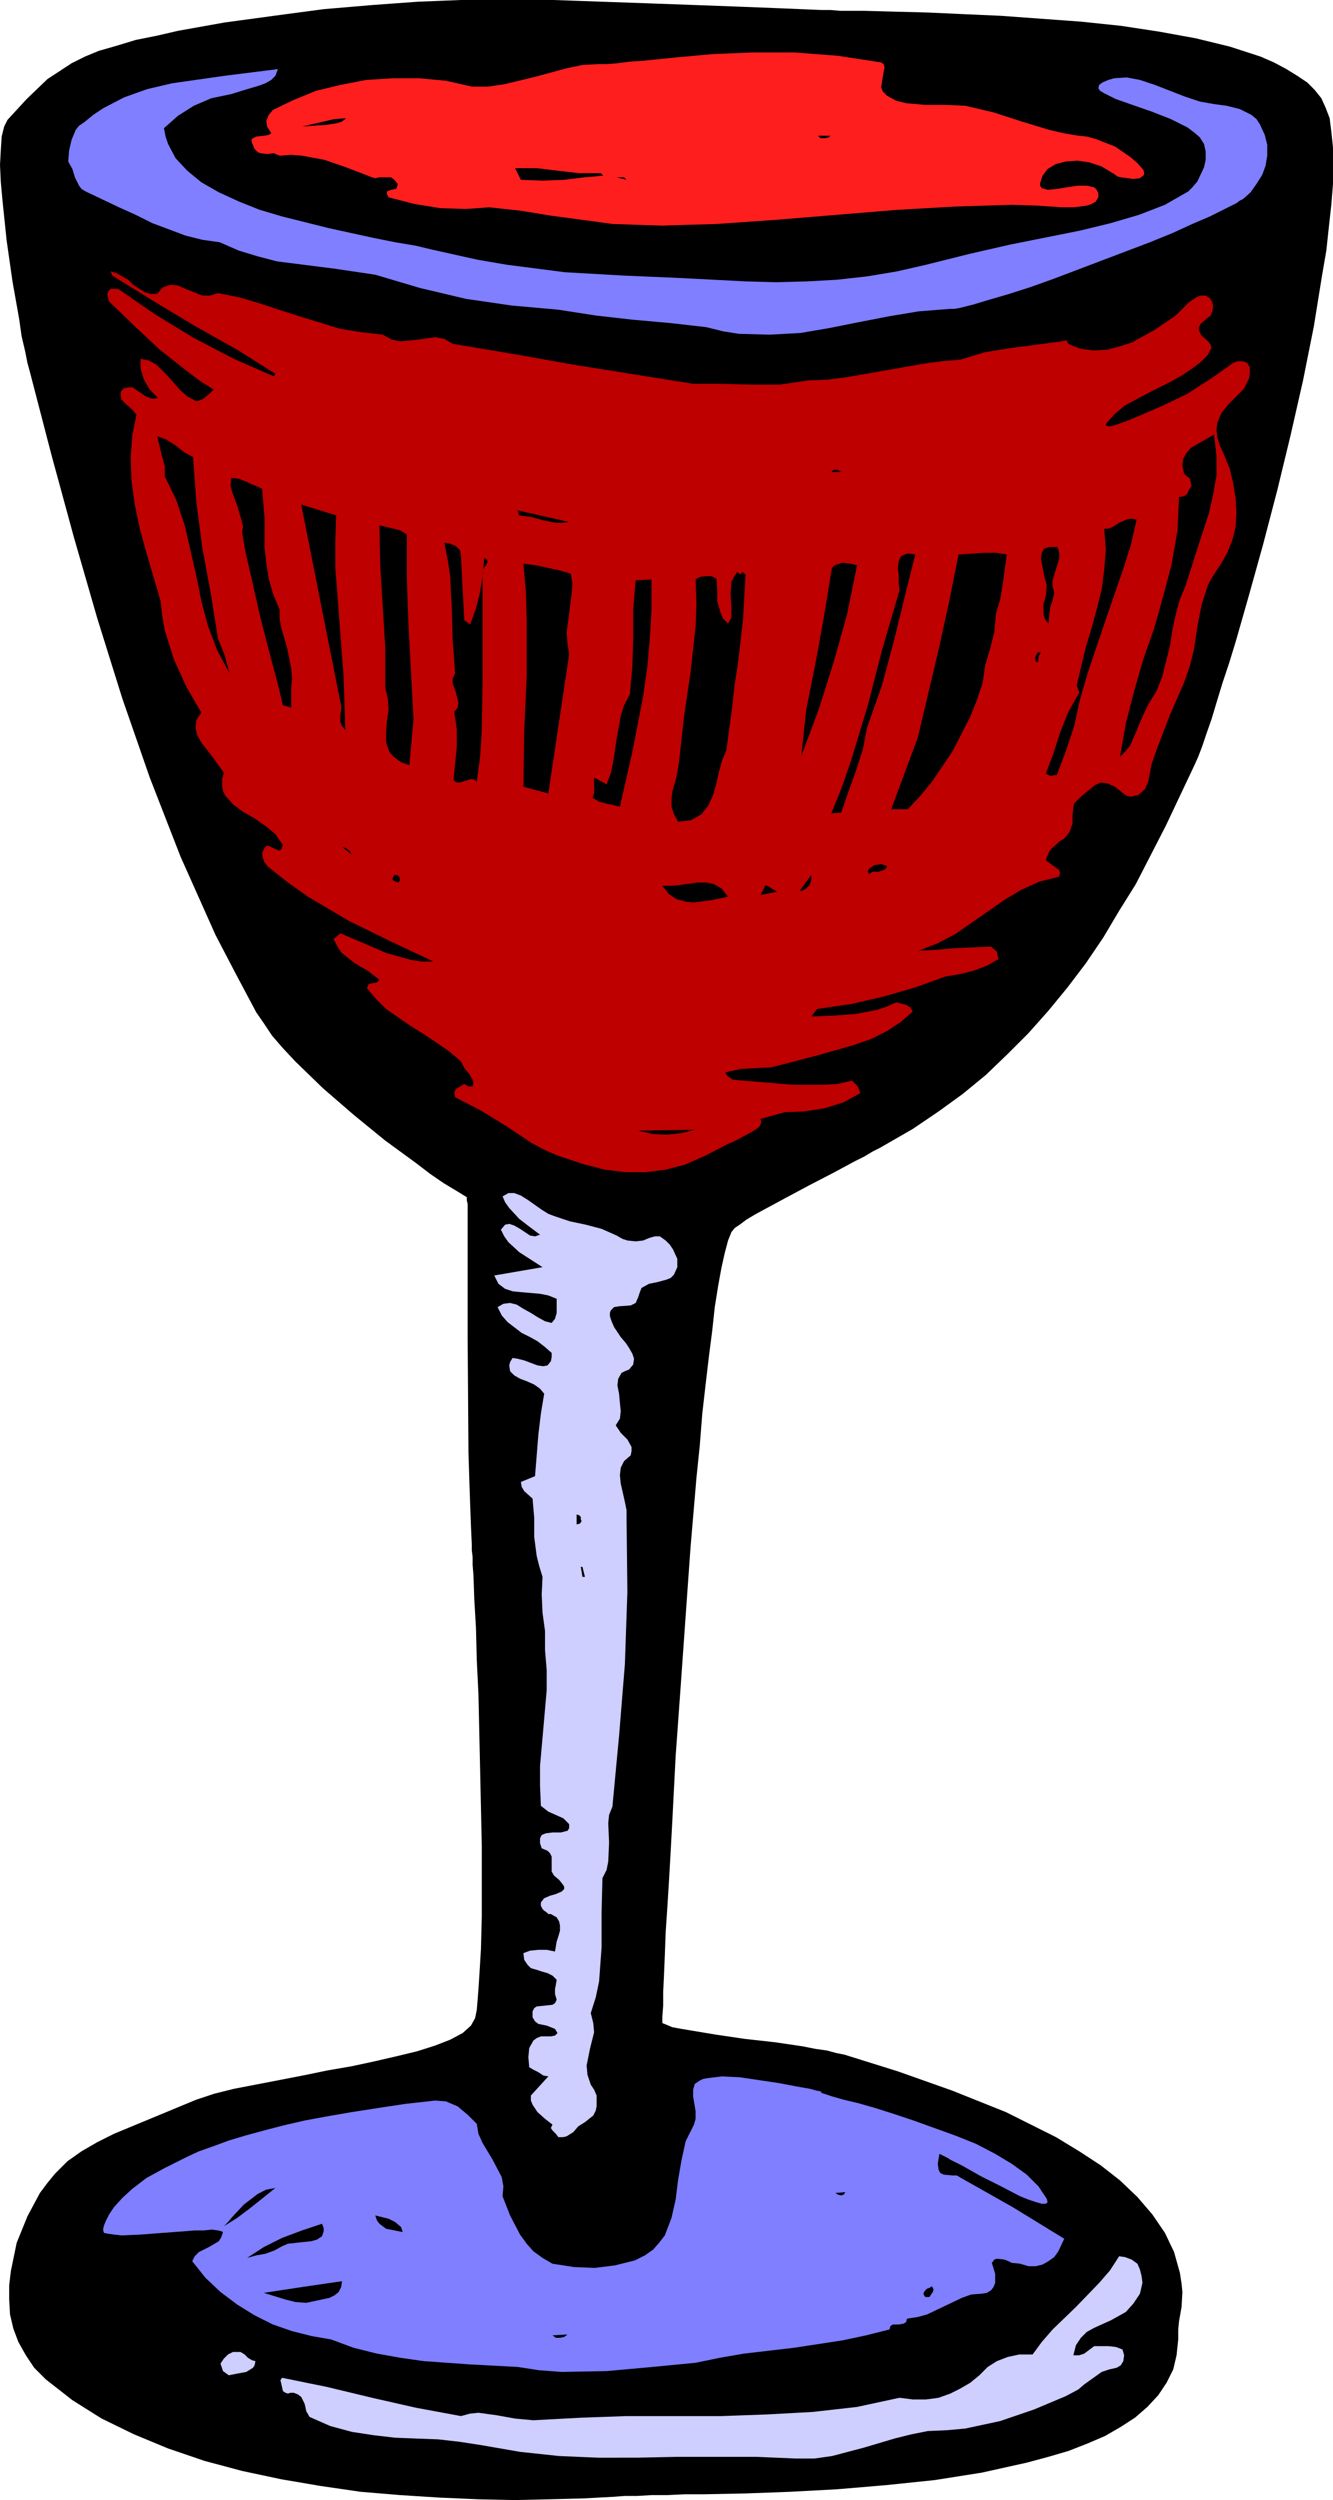 <?xml version="1.0" encoding="UTF-8" standalone="no"?>
<svg
   version="1.0"
   width="40.691mm"
   height="76.276mm"
   id="svg47"
   sodipodi:docname="Glass - Wine 20.wmf"
   xmlns:inkscape="http://www.inkscape.org/namespaces/inkscape"
   xmlns:sodipodi="http://sodipodi.sourceforge.net/DTD/sodipodi-0.dtd"
   xmlns="http://www.w3.org/2000/svg"
   xmlns:svg="http://www.w3.org/2000/svg">
  <sodipodi:namedview
     id="namedview47"
     pagecolor="#ffffff"
     bordercolor="#000000"
     borderopacity="0.25"
     inkscape:showpageshadow="2"
     inkscape:pageopacity="0.0"
     inkscape:pagecheckerboard="0"
     inkscape:deskcolor="#d1d1d1"
     inkscape:document-units="mm" />
  <defs
     id="defs1">
    <pattern
       id="WMFhbasepattern"
       patternUnits="userSpaceOnUse"
       width="6"
       height="6"
       x="0"
       y="0" />
  </defs>
  <path
     style="fill:#000000;fill-opacity:1;fill-rule:evenodd;stroke:none"
     d="M 53.184,0 H 63.84 l 10.944,0.384 5.28,0.192 5.184,0.192 4.896,0.192 4.608,0.192 h 1.056 l 1.152,0.096 h 2.784 l 3.456,0.096 3.744,0.096 4.224,0.192 4.32,0.192 9.216,0.672 4.608,0.48 4.416,0.672 4.224,0.768 3.936,0.96 3.552,1.152 1.536,0.672 1.44,0.768 1.248,0.768 1.152,0.768 0.864,0.864 0.768,0.96 0.48,1.056 0.48,1.248 0.192,1.536 0.192,1.824 v 4.224 l -0.192,2.4 -0.288,2.592 -0.288,2.688 -0.48,2.784 -0.96,5.952 -1.248,6.24 -1.44,6.336 -1.536,6.336 -1.632,6.24 -1.632,5.856 -1.536,5.376 -0.768,2.496 -0.768,2.304 -0.672,2.208 -0.576,1.92 -0.576,1.632 -0.48,1.44 -0.48,1.248 -0.384,0.864 -3.36,7.104 -3.456,6.72 -1.92,3.072 -1.824,3.072 -2.016,2.976 -2.112,2.784 -2.208,2.688 -2.304,2.592 -2.4,2.4 -2.496,2.4 -2.688,2.208 -2.784,2.016 -2.976,2.016 -3.168,1.824 -0.672,0.384 -0.768,0.384 -0.96,0.576 -1.152,0.576 -2.496,1.344 -2.784,1.44 -2.688,1.44 -2.496,1.344 -1.056,0.576 -0.96,0.576 -0.768,0.576 -0.576,0.384 -0.384,0.48 -0.384,0.96 -0.384,1.44 -0.384,1.728 -0.384,2.112 -0.384,2.4 -0.288,2.688 -0.384,2.976 -0.384,3.264 -0.384,3.36 -0.288,3.648 -0.384,3.744 -0.672,7.872 -0.576,8.064 -0.576,8.16 -0.576,7.968 -0.384,7.488 -0.192,3.552 -0.192,3.36 -0.192,3.072 -0.192,2.88 -0.096,2.592 -0.096,2.304 -0.096,2.016 v 1.536 l -0.096,1.248 v 0.768 l 0.48,0.192 0.672,0.288 1.056,0.192 1.152,0.192 2.88,0.48 3.264,0.48 3.456,0.384 3.264,0.48 1.44,0.288 1.344,0.192 1.056,0.288 0.96,0.192 6.144,1.92 6.24,2.208 6.24,2.496 5.76,2.88 2.688,1.632 2.496,1.632 2.208,1.728 2.016,1.92 1.728,2.016 1.44,2.112 1.056,2.208 0.672,2.4 0.192,1.248 0.096,0.96 -0.096,1.728 -0.288,1.632 -0.096,0.96 v 1.152 l -0.192,1.824 -0.384,1.632 -0.768,1.536 -0.96,1.44 -1.248,1.344 -1.44,1.248 -1.632,1.056 -1.824,1.056 -2.016,0.864 -2.208,0.864 -2.304,0.672 -2.496,0.672 -5.184,1.152 -5.472,0.864 -5.568,0.576 -5.664,0.48 -5.376,0.288 -5.184,0.192 -4.8,0.096 h -2.208 l -2.016,0.096 h -1.824 l -1.632,0.096 h -1.44 l -1.248,0.096 -3.552,0.192 -3.84,0.096 -4.128,0.096 -4.224,-0.096 -4.416,-0.192 -4.512,-0.288 -4.608,-0.384 -4.608,-0.672 -4.512,-0.768 -4.512,-0.96 -4.32,-1.152 -4.224,-1.44 -3.936,-1.632 -3.744,-1.824 -3.36,-2.112 -3.072,-2.4 -1.344,-1.344 -0.96,-1.44 -0.864,-1.536 -0.576,-1.536 -0.384,-1.632 -0.096,-1.728 v -1.632 l 0.192,-1.632 0.672,-3.264 1.248,-3.072 1.44,-2.688 0.864,-1.152 0.864,-1.056 1.44,-1.44 1.632,-1.152 1.824,-1.056 1.92,-0.96 7.872,-3.264 1.632,-0.672 2.016,-0.672 2.304,-0.576 2.496,-0.48 5.472,-1.056 2.784,-0.576 2.784,-0.48 2.688,-0.576 2.496,-0.576 2.4,-0.576 2.112,-0.672 1.728,-0.672 1.44,-0.768 0.96,-0.864 0.48,-0.864 0.192,-0.96 0.096,-1.152 0.096,-1.248 0.096,-1.44 0.192,-3.168 0.096,-3.744 v -8.16 L 55.392,204 55.2,195.36 l -0.192,-3.936 -0.096,-3.744 -0.192,-3.264 -0.096,-2.784 -0.096,-1.152 v -0.96 l -0.096,-0.768 v -0.672 l -0.096,-2.112 -0.096,-2.592 -0.096,-2.784 -0.096,-3.072 -0.096,-13.248 v -15.456 l -0.096,-0.384 v -0.384 L 52.608,137.28 51.168,136.416 49.632,135.36 48,134.112 44.448,131.52 40.8,128.544 37.248,125.472 34.08,122.4 l -1.44,-1.536 -1.248,-1.44 -0.96,-1.44 -0.864,-1.248 -2.4,-4.512 -2.304,-4.416 -4.032,-9.024 -3.552,-9.12 -3.168,-9.12 -2.88,-9.216 L 8.544,62.016 5.952,52.512 3.456,42.912 3.168,41.856 2.88,40.416 2.496,38.784 2.208,36.768 1.44,32.448 0.768,27.744 0.288,23.136 0.096,21.024 0,19.008 0.096,17.28 0.192,15.744 0.48,14.592 0.864,13.824 3.072,11.424 5.472,9.12 8.256,7.296 9.792,6.528 11.424,5.856 13.44,5.28 l 2.208,-0.672 2.4,-0.48 2.496,-0.576 5.376,-0.96 5.664,-0.768 5.76,-0.768 5.664,-0.48 5.28,-0.384 2.496,-0.096 z"
     id="path1" />
  <path
     style="fill:#7f7fff;fill-opacity:1;fill-rule:evenodd;stroke:none"
     d="m 32.064,7.968 -0.288,0.768 -0.48,0.48 -0.672,0.384 -0.768,0.288 -1.632,0.48 -1.536,0.48 -2.304,0.48 -2.016,0.864 -1.824,1.152 -1.632,1.44 0.192,0.96 0.288,0.864 0.864,1.632 1.344,1.44 1.632,1.344 2.016,1.152 2.304,1.056 2.4,0.96 2.592,0.768 5.376,1.344 5.28,1.152 2.4,0.48 2.304,0.384 2.016,0.48 1.728,0.384 3.456,0.768 3.36,0.576 6.72,0.864 6.72,0.384 6.72,0.288 7.392,0.384 3.552,0.096 3.552,-0.096 3.456,-0.192 3.456,-0.384 3.456,-0.576 3.36,-0.768 4.992,-1.248 4.608,-1.056 4.32,-0.864 3.84,-0.768 3.552,-0.864 3.264,-0.96 2.976,-1.152 2.688,-1.536 0.48,-0.48 0.576,-0.672 0.768,-1.632 0.192,-0.864 v -0.96 l -0.192,-0.864 -0.48,-0.768 -0.672,-0.576 -0.768,-0.576 -1.92,-0.96 -2.208,-0.864 -2.208,-0.768 -1.92,-0.672 -0.768,-0.384 -0.576,-0.288 -0.48,-0.288 -0.192,-0.288 0.096,-0.384 0.384,-0.288 0.672,-0.288 0.672,-0.192 1.44,-0.096 1.536,0.288 1.728,0.576 3.456,1.344 1.728,0.576 1.632,0.288 1.44,0.192 1.536,0.384 1.344,0.672 0.576,0.48 0.384,0.576 0.576,1.248 0.288,1.152 v 1.248 l -0.192,1.152 -0.384,1.056 -0.672,1.056 -0.672,0.96 -0.864,0.768 -0.384,0.192 -0.384,0.288 -1.344,0.672 -1.728,0.864 -2.016,0.864 -2.304,1.056 -2.592,1.056 -11.136,4.224 -2.688,0.96 -2.4,0.768 -2.304,0.672 -1.92,0.576 -1.536,0.384 -0.576,0.096 h -0.48 l -3.648,0.288 -3.456,0.576 -3.456,0.672 -3.36,0.672 -3.36,0.576 -3.552,0.192 -3.552,-0.096 -1.824,-0.288 -1.92,-0.48 -4.224,-0.48 -4.32,-0.384 -4.224,-0.48 -4.32,-0.672 -5.376,-0.48 -5.28,-0.768 -5.28,-1.248 -5.184,-1.536 -4.512,-0.672 -4.512,-0.576 -2.304,-0.288 -2.208,-0.576 -2.208,-0.672 -2.208,-0.96 -2.016,-0.288 -1.92,-0.48 -3.84,-1.44 -1.92,-0.96 -1.92,-0.864 -3.84,-1.824 -0.48,-0.288 -0.288,-0.384 -0.48,-0.96 -0.288,-0.96 -0.48,-0.864 0.096,-1.248 0.288,-1.248 0.48,-1.152 0.384,-0.48 0.576,-0.384 1.056,-0.864 1.152,-0.768 2.4,-1.248 2.688,-0.96 2.88,-0.672 6.048,-0.864 z"
     id="path2" />
  <path
     style="fill:#ff1e1e;fill-opacity:1;fill-rule:evenodd;stroke:none"
     d="m 101.664,7.2 0.288,0.192 0.096,0.384 -0.192,1.056 -0.192,1.248 0.192,0.48 0.48,0.48 1.056,0.576 1.152,0.288 2.208,0.192 h 2.304 l 2.304,0.096 3.264,0.768 3.264,1.056 3.168,0.96 1.632,0.384 1.728,0.288 0.96,0.096 1.056,0.288 2.208,0.864 1.824,1.248 0.768,0.672 0.672,0.768 0.096,0.288 v 0.288 l -0.48,0.384 -0.768,0.096 -0.672,-0.096 -0.768,-0.096 -0.384,-0.096 -0.384,-0.288 -1.44,-0.864 -1.44,-0.48 -1.344,-0.192 -1.344,0.096 -1.152,0.288 -0.96,0.576 -0.576,0.768 L 120,21.12 v 0.288 l 0.192,0.288 0.672,0.192 1.056,-0.096 1.152,-0.192 1.248,-0.192 h 1.056 l 0.864,0.192 0.288,0.288 0.192,0.384 v 0.48 l -0.288,0.48 -0.48,0.288 -0.576,0.192 -1.44,0.192 h -1.44 l -2.784,-0.192 -2.976,-0.096 -3.072,0.096 -3.264,0.096 -6.816,0.384 -14.016,1.152 -6.816,0.48 -3.264,0.096 -3.072,0.096 L 73.44,25.92 70.656,25.824 63.552,24.864 60,24.288 56.448,23.904 53.76,24.096 50.784,24 47.808,23.52 44.832,22.752 44.64,22.368 V 22.08 l 0.48,-0.192 0.576,-0.096 0.096,-0.192 0.096,-0.384 -0.384,-0.48 -0.384,-0.288 h -1.344 l -0.48,0.096 -0.384,-0.096 -0.48,-0.192 -2.496,-0.96 -2.496,-0.864 -2.592,-0.48 -1.248,-0.096 -1.344,0.096 -0.672,-0.288 -0.768,0.096 -0.768,-0.096 -0.288,-0.096 -0.384,-0.384 -0.288,-0.672 -0.096,-0.384 0.192,-0.192 0.384,-0.192 0.96,-0.096 0.48,-0.096 0.288,-0.192 -0.48,-0.768 -0.096,-0.672 0.288,-0.672 0.48,-0.576 2.4,-1.152 2.592,-1.056 2.784,-0.672 2.976,-0.576 3.072,-0.192 h 3.072 l 3.072,0.288 2.976,0.672 h 1.92 l 1.92,-0.288 3.552,-0.864 3.552,-0.96 1.824,-0.384 1.824,-0.096 h 0.96 l 1.248,-0.096 1.44,-0.192 1.536,-0.096 1.824,-0.192 1.92,-0.192 4.224,-0.384 4.608,-0.192 h 4.896 l 4.992,0.384 z"
     id="path3" />
  <path
     style="fill:#000000;fill-opacity:1;fill-rule:evenodd;stroke:none"
     d="m 39.936,13.632 -0.48,0.384 -0.576,0.192 -1.248,0.192 -1.44,0.096 -1.344,0.096 2.496,-0.576 1.248,-0.288 z"
     id="path4" />
  <path
     style="fill:#000000;fill-opacity:1;fill-rule:evenodd;stroke:none"
     d="m 95.808,15.648 -0.192,0.192 -0.384,0.096 h -0.576 l -0.288,-0.288 z"
     id="path5" />
  <path
     style="fill:#000000;fill-opacity:1;fill-rule:evenodd;stroke:none"
     d="m 69.312,19.968 0.288,0.288 -2.208,0.192 -2.304,0.288 -2.496,0.096 -2.496,-0.096 -0.672,-1.344 h 2.496 l 2.4,0.288 2.496,0.288 z"
     id="path6" />
  <path
     style="fill:#000000;fill-opacity:1;fill-rule:evenodd;stroke:none"
     d="M 72.288,20.736 71.136,20.448 H 72 Z"
     id="path7" />
  <path
     style="fill:#bf0000;fill-opacity:1;fill-rule:evenodd;stroke:none"
     d="m 18.144,33.888 0.384,-0.48 0.288,-0.288 0.864,-0.288 0.864,0.096 0.864,0.384 1.92,0.768 h 0.96 l 0.864,-0.288 2.4,0.48 2.304,0.672 2.304,0.768 2.4,0.768 4.704,1.44 2.4,0.384 2.496,0.288 1.056,0.576 0.96,0.192 2.016,-0.192 2.016,-0.288 1.056,0.192 0.96,0.576 6.912,1.152 7.008,1.248 13.824,2.208 h 3.36 l 3.36,0.096 h 3.264 l 3.264,-0.48 2.304,-0.096 2.208,-0.288 4.416,-0.768 4.32,-0.768 2.112,-0.288 2.208,-0.192 2.88,-0.864 2.976,-0.48 2.976,-0.384 2.88,-0.384 0.384,-0.096 h 0.192 l 0.096,0.192 v 0.096 l 0.288,0.192 0.48,0.192 0.768,0.288 1.536,0.192 1.536,-0.096 1.44,-0.384 1.44,-0.48 2.592,-1.44 2.4,-1.632 1.536,-1.536 0.864,-0.576 0.48,-0.192 h 0.576 l 0.48,0.288 0.288,0.48 0.096,0.48 -0.096,0.576 -0.192,0.48 -0.384,0.288 -0.768,0.672 -0.192,0.384 v 0.384 l 0.288,0.576 0.768,0.672 0.288,0.384 0.096,0.384 -0.48,0.864 -0.768,0.768 -0.768,0.576 -1.248,0.864 -1.344,0.768 -2.688,1.344 -2.688,1.44 -1.152,0.96 -0.96,1.056 -0.096,0.288 0.192,0.096 h 0.384 l 0.672,-0.192 1.344,-0.48 0.672,-0.288 0.48,-0.192 2.88,-1.248 2.784,-1.344 2.688,-1.728 2.592,-1.824 0.48,-0.192 h 0.672 l 0.48,0.192 0.288,0.48 v 0.768 l -0.096,0.576 -0.576,1.152 -0.864,0.864 -0.96,0.96 -0.768,0.96 -0.48,1.152 -0.096,0.768 0.096,0.864 0.288,0.96 0.48,1.056 0.672,1.632 0.384,1.632 0.288,1.728 0.096,1.728 -0.096,1.632 -0.384,1.536 -0.576,1.44 -0.768,1.344 -0.768,1.152 -0.672,1.152 -0.768,2.4 -0.48,2.496 -0.384,2.592 -0.48,1.92 -0.672,1.92 -1.632,3.744 -1.44,3.744 -0.672,1.92 -0.384,2.016 -0.384,0.864 -0.768,0.672 -0.864,0.192 -0.48,-0.096 -0.384,-0.288 -0.96,-0.768 -0.864,-0.384 -0.768,-0.096 -0.672,0.288 -1.056,0.864 -0.576,0.48 -0.48,0.48 -0.288,0.288 -0.096,0.48 -0.096,0.864 v 0.96 l -0.288,0.864 -0.384,0.576 -0.384,0.384 -0.384,0.192 -0.288,0.288 -0.672,0.576 -0.288,0.384 -0.288,0.672 -0.096,0.288 0.192,0.192 1.344,0.96 0.096,0.288 -0.096,0.48 -2.304,0.576 -2.112,0.96 -1.92,1.152 -1.92,1.344 -3.744,2.592 -2.016,1.056 -2.208,0.864 1.92,-0.096 2.112,-0.192 4.32,-0.192 0.672,0.576 0.192,0.864 -1.344,0.768 -1.536,0.576 -1.536,0.384 -1.728,0.288 -3.456,1.248 -3.648,1.056 -3.744,0.864 -3.936,0.576 -0.672,0.864 2.496,-0.096 2.592,-0.192 2.496,-0.48 1.152,-0.384 1.056,-0.48 1.152,0.288 0.48,0.288 0.288,0.48 -1.44,1.248 -1.632,1.056 -1.728,0.864 -1.92,0.672 -4.032,1.152 -4.032,1.056 -1.536,0.384 -1.824,0.096 -1.728,0.096 -1.728,0.384 0.096,0.288 0.192,0.192 0.576,0.384 6.912,0.576 h 3.456 l 1.728,-0.096 1.632,-0.384 0.672,0.672 0.288,0.768 -1.92,1.056 -2.112,0.672 -2.4,0.384 -2.304,0.096 -2.784,0.768 0.096,0.384 -0.192,0.48 -0.48,0.384 -0.672,0.384 -1.44,0.768 -0.576,0.288 -0.48,0.192 -2.592,1.344 -2.4,1.056 -2.208,0.576 -2.304,0.288 h -2.304 l -2.4,-0.288 -2.592,-0.672 -2.88,-0.96 -1.536,-0.672 -1.44,-0.768 -2.88,-1.92 -2.976,-1.824 -2.976,-1.536 -0.096,-0.576 0.192,-0.384 0.96,-0.576 0.48,0.288 h 0.48 l 0.096,-0.384 -0.096,-0.384 -0.384,-0.672 -0.576,-0.672 -0.384,-0.768 -1.344,-1.152 -1.536,-1.056 -1.44,-0.96 -1.536,-0.96 -2.784,-1.92 -1.152,-1.152 -1.056,-1.248 0.192,-0.48 0.96,-0.192 0.288,-0.288 -1.344,-1.056 -0.864,-0.48 -0.768,-0.48 -1.44,-1.152 -0.48,-0.768 -0.384,-0.768 0.768,-0.672 5.376,2.304 2.784,0.768 1.248,0.192 h 1.344 l -4.896,-2.304 -4.896,-2.4 -4.704,-2.784 -2.304,-1.632 -2.304,-1.824 -0.384,-0.48 -0.192,-0.48 -0.096,-0.576 0.192,-0.48 0.288,-0.384 h 0.288 l 0.576,0.288 0.672,0.288 0.192,-0.192 0.192,-0.48 -0.864,-1.248 -1.152,-0.96 L 29.376,94.368 28.032,93.6 26.88,92.736 26.016,91.776 25.728,91.2 25.632,90.624 V 89.856 L 25.824,89.088 24.576,87.36 23.232,85.632 22.752,84.768 22.56,83.904 22.656,83.04 23.232,82.176 21.504,79.2 20.064,76.032 19.008,72.672 18.72,71.04 18.528,69.312 16.896,63.744 16.128,60.96 15.552,58.176 15.168,55.392 15.072,52.8 l 0.192,-2.592 0.48,-2.4 -0.48,-0.576 -0.672,-0.576 -0.576,-0.576 -0.096,-0.384 v -0.48 l 0.192,-0.288 0.288,-0.192 0.864,-0.096 1.536,1.056 0.768,0.288 0.672,-0.096 -0.96,-0.96 -0.672,-1.152 -0.384,-1.248 v -1.152 l 0.96,0.192 0.864,0.48 1.344,1.344 1.44,1.632 0.768,0.672 1.056,0.576 0.672,-0.192 0.48,-0.384 0.864,-0.768 -1.536,-0.96 L 21.6,42.816 18.432,40.32 15.456,37.536 12.576,34.752 12.384,33.984 12.48,33.6 12.768,33.312 h 0.864 l 4.32,2.976 4.416,2.688 4.608,2.4 4.608,2.016 0.192,-0.288 -4.416,-2.784 -4.8,-2.688 -4.8,-2.88 -4.8,-2.976 -0.192,-0.48 0.672,0.192 1.344,0.768 0.576,0.576 1.344,0.864 0.672,0.192 z"
     id="path8" />
  <path
     style="fill:#000000;fill-opacity:1;fill-rule:evenodd;stroke:none"
     d="m 22.272,52.704 0.384,5.184 0.672,5.184 0.96,5.184 0.864,5.376 0.768,1.92 0.576,2.112 -1.44,-2.688 -1.056,-2.784 -0.768,-2.88 -0.576,-2.88 -1.344,-5.856 -0.96,-2.88 -1.344,-2.784 V 53.76 l -0.288,-1.056 -0.288,-1.152 -0.288,-1.248 1.056,0.384 1.056,0.672 0.96,0.768 z"
     id="path9" />
  <path
     style="fill:#000000;fill-opacity:1;fill-rule:evenodd;stroke:none"
     d="m 30.24,56.352 0.288,3.456 v 3.36 l 0.192,1.728 0.288,1.824 0.48,1.728 0.768,1.824 v 1.056 l 0.192,1.056 0.672,2.304 0.48,2.4 0.096,1.152 -0.096,1.056 V 81.6 l -0.96,-0.288 -0.576,-2.4 -0.672,-2.496 -1.344,-5.184 -1.152,-5.088 -0.576,-2.496 -0.384,-2.208 0.096,-0.768 -0.192,-0.768 -0.48,-1.632 -0.576,-1.536 -0.192,-0.768 0.096,-0.864 0.864,0.096 0.96,0.384 0.384,0.192 0.48,0.192 z"
     id="path10" />
  <path
     style="fill:#000000;fill-opacity:1;fill-rule:evenodd;stroke:none"
     d="m 140.064,50.112 0.288,2.4 v 2.304 l -0.384,2.208 -0.48,2.112 -1.344,4.128 -1.344,4.224 -0.672,1.632 -0.48,1.728 -0.384,1.824 -0.288,1.824 -0.864,3.456 -0.672,1.728 -0.96,1.536 -0.768,1.632 -0.672,1.632 -0.672,1.536 -0.576,0.672 -0.576,0.576 0.672,-3.84 0.96,-3.744 1.056,-3.648 1.248,-3.552 1.056,-3.744 0.96,-3.648 0.672,-3.84 0.192,-3.936 0.576,-0.096 0.384,-0.288 0.192,-0.48 0.288,-0.384 -0.192,-0.864 -0.672,-0.576 -0.192,-0.96 0.096,-0.768 0.384,-0.672 0.48,-0.576 1.344,-0.768 z"
     id="path11" />
  <path
     style="fill:#000000;fill-opacity:1;fill-rule:evenodd;stroke:none"
     d="m 97.056,54.432 h -1.152 l 0.192,-0.192 0.288,-0.096 0.384,0.096 z"
     id="path12" />
  <path
     style="fill:#000000;fill-opacity:1;fill-rule:evenodd;stroke:none"
     d="M 38.784,59.424 38.688,62.4 v 3.072 l 0.48,6.24 0.48,6.336 0.192,6.144 -0.384,-0.48 -0.192,-0.48 v -0.864 l 0.096,-0.48 v -0.48 l -0.192,-0.96 -4.416,-22.272 z"
     id="path13" />
  <path
     style="fill:#000000;fill-opacity:1;fill-rule:evenodd;stroke:none"
     d="m 65.664,60.192 -0.768,0.096 H 64.128 L 62.688,60 61.344,59.616 59.904,59.424 59.712,58.848 Z"
     id="path14" />
  <path
     style="fill:#000000;fill-opacity:1;fill-rule:evenodd;stroke:none"
     d="m 46.944,61.632 v 5.28 l 0.192,5.28 0.576,10.752 -0.48,5.28 -0.864,-0.288 -0.576,-0.384 -0.48,-0.384 -0.384,-0.48 -0.384,-1.056 v -1.248 l 0.096,-1.248 0.192,-1.344 -0.096,-1.248 -0.288,-1.248 v -4.608 l -0.576,-9.408 -0.096,-4.704 1.632,0.384 0.768,0.192 z"
     id="path15" />
  <path
     style="fill:#000000;fill-opacity:1;fill-rule:evenodd;stroke:none"
     d="m 53.184,64.128 0.384,7.392 0.672,0.48 0.672,-1.824 0.48,-1.92 0.288,-1.92 0.192,-2.016 0.288,0.192 0.096,0.288 -0.192,0.384 -0.288,0.384 -0.096,0.48 V 78.24 l -0.096,6.048 -0.192,2.976 -0.384,2.88 -0.384,-0.288 H 54.24 l -0.576,0.192 -0.672,0.192 h -0.288 l -0.384,-0.288 0.384,-3.84 V 84.096 L 52.416,82.08 52.8,81.6 52.896,81.024 52.608,79.872 52.224,78.816 V 78.24 l 0.288,-0.576 -0.288,-3.84 -0.096,-3.648 -0.192,-3.744 -0.288,-1.92 -0.384,-1.92 0.672,0.096 0.672,0.288 0.48,0.48 z"
     id="path16" />
  <path
     style="fill:#000000;fill-opacity:1;fill-rule:evenodd;stroke:none"
     d="m 131.136,59.904 -0.672,2.976 -0.96,2.976 -2.016,5.856 -2.016,5.952 -0.864,2.976 -0.672,3.072 -0.96,2.88 -1.056,2.784 h -0.288 l -0.384,0.096 -0.288,-0.096 -0.288,-0.192 0.864,-2.304 0.768,-2.4 0.96,-2.4 1.248,-2.208 -0.288,-0.864 1.056,-4.416 0.672,-2.208 0.576,-2.112 0.576,-2.304 0.288,-2.208 0.192,-2.4 -0.192,-2.4 h 0.48 l 0.48,-0.192 0.768,-0.48 0.864,-0.384 0.576,-0.096 z"
     id="path17" />
  <path
     style="fill:#000000;fill-opacity:1;fill-rule:evenodd;stroke:none"
     d="m 65.856,66.144 0.192,1.152 -0.096,1.152 -0.288,2.304 -0.288,2.208 0.096,1.248 0.192,1.248 -2.4,16.032 -2.88,-0.768 0.096,-6.432 0.288,-6.336 V 71.52 l -0.096,-3.264 -0.288,-3.264 1.44,0.192 2.688,0.576 z"
     id="path18" />
  <path
     style="fill:#000000;fill-opacity:1;fill-rule:evenodd;stroke:none"
     d="m 105.6,63.936 -1.248,4.992 -1.248,5.088 -1.344,4.992 -1.728,4.896 -0.48,2.496 -0.768,2.4 -0.864,2.4 -0.864,2.496 -1.152,0.096 1.248,-3.072 1.056,-3.072 1.92,-6.336 1.632,-6.336 1.824,-6.24 0.192,-0.672 -0.096,-0.864 v -0.864 l -0.096,-0.864 0.096,-0.768 0.288,-0.576 0.672,-0.288 h 0.384 z"
     id="path19" />
  <path
     style="fill:#000000;fill-opacity:1;fill-rule:evenodd;stroke:none"
     d="m 122.016,63.072 0.192,0.672 v 0.672 l -0.768,2.496 v 0.672 l 0.192,0.768 -0.192,0.864 -0.288,0.864 -0.192,1.824 -0.384,-0.48 -0.192,-0.576 v -1.152 l 0.288,-1.056 0.096,-1.152 -0.096,-0.384 -0.096,-0.288 -0.192,-0.864 -0.288,-1.536 0.096,-0.672 0.288,-0.48 0.576,-0.192 h 0.96 v -0.096 z"
     id="path20" />
  <path
     style="fill:#000000;fill-opacity:1;fill-rule:evenodd;stroke:none"
     d="m 116.16,63.936 -0.48,3.456 -0.288,1.728 -0.48,1.632 -0.192,2.112 -0.48,1.92 -0.576,1.92 -0.288,2.016 -0.672,2.016 -0.768,1.92 -2.016,3.936 -2.4,3.552 -1.344,1.632 -1.44,1.536 h -1.92 l 3.072,-8.256 2.496,-10.56 1.152,-5.28 1.056,-5.28 2.976,-0.192 h 1.344 z"
     id="path21" />
  <path
     style="fill:#000000;fill-opacity:1;fill-rule:evenodd;stroke:none"
     d="m 98.88,65.184 -1.152,5.664 -1.536,5.472 -1.728,5.472 -2.016,5.376 0.576,-5.376 1.056,-5.28 0.96,-5.28 0.864,-5.28 0.096,-0.48 0.288,-0.288 0.864,-0.288 0.96,0.096 z"
     id="path22" />
  <path
     style="fill:#000000;fill-opacity:1;fill-rule:evenodd;stroke:none"
     d="m 85.632,65.952 0.384,0.288 -0.288,5.184 -0.576,4.992 -0.384,2.496 -0.288,2.592 -0.672,4.992 -0.48,1.152 -0.384,1.344 -0.288,1.344 -0.384,1.344 -0.576,1.248 -0.768,0.96 -1.152,0.672 -0.672,0.096 -0.864,0.096 -0.48,-0.864 -0.288,-0.864 V 92.16 l 0.096,-0.864 0.48,-1.728 0.288,-1.632 0.576,-5.28 0.768,-5.184 0.576,-5.28 0.096,-2.592 -0.096,-2.784 0.48,-0.288 0.672,-0.096 h 0.672 l 0.576,0.288 0.096,1.248 v 1.344 l 0.384,1.344 0.288,0.672 0.576,0.576 0.384,-0.672 v -1.344 l -0.096,-1.44 0.096,-1.344 0.288,-0.576 0.384,-0.576 0.384,0.288 z"
     id="path23" />
  <path
     style="fill:#000000;fill-opacity:1;fill-rule:evenodd;stroke:none"
     d="m 75.168,66.816 v 3.456 l -0.192,3.36 -0.288,3.264 -0.48,3.36 -1.248,6.432 -1.44,6.336 -0.768,-0.192 -0.48,-0.096 -0.384,-0.096 -0.768,-0.192 -0.768,-0.48 0.192,-0.48 v -1.824 l 1.44,0.768 0.48,-1.248 0.288,-1.344 0.384,-2.592 0.48,-2.688 L 72,81.312 72.672,80.064 72.96,76.8 73.056,73.536 v -3.36 l 0.288,-3.264 z"
     id="path24" />
  <path
     style="fill:#000000;fill-opacity:1;fill-rule:evenodd;stroke:none"
     d="m 120.096,75.168 -0.288,0.576 v 0.576 h -0.288 l -0.096,-0.384 0.096,-0.384 0.192,-0.288 z"
     id="path25" />
  <path
     style="fill:#000000;fill-opacity:1;fill-rule:evenodd;stroke:none"
     d="m 40.416,98.208 0.096,0.288 -1.056,-0.864 0.48,0.192 0.288,0.192 z"
     id="path26" />
  <path
     style="fill:#000000;fill-opacity:1;fill-rule:evenodd;stroke:none"
     d="m 46.08,101.088 0.096,0.384 -0.096,0.096 -0.096,0.192 -0.384,-0.096 -0.288,-0.192 v -0.288 l 0.192,-0.288 h 0.288 z"
     id="path27" />
  <path
     style="fill:#000000;fill-opacity:1;fill-rule:evenodd;stroke:none"
     d="m 102.336,99.84 -0.096,0.288 -0.288,0.192 -0.576,0.192 h -0.672 l -0.48,0.288 -0.096,-0.384 0.192,-0.288 0.576,-0.384 0.768,-0.096 z"
     id="path28" />
  <path
     style="fill:#000000;fill-opacity:1;fill-rule:evenodd;stroke:none"
     d="m 92.544,102.72 h -0.288 l 1.344,-1.824 v 0.576 l -0.192,0.576 -0.384,0.384 z"
     id="path29" />
  <path
     style="fill:#000000;fill-opacity:1;fill-rule:evenodd;stroke:none"
     d="m 84,103.392 -0.864,0.192 -0.96,0.192 -2.112,0.288 -0.96,-0.096 -1.056,-0.288 -0.864,-0.576 -0.768,-0.96 h 0.96 l 1.056,-0.096 2.016,-0.288 h 1.056 l 0.864,0.192 0.864,0.48 z"
     id="path30" />
  <path
     style="fill:#000000;fill-opacity:1;fill-rule:evenodd;stroke:none"
     d="m 89.664,102.816 -1.92,0.384 0.576,-1.152 0.384,0.192 0.288,0.192 z"
     id="path31" />
  <path
     style="fill:#000000;fill-opacity:1;fill-rule:evenodd;stroke:none"
     d="m 50.4,111.168 1.152,0.192 z"
     id="path32" />
  <path
     style="fill:#000000;fill-opacity:1;fill-rule:evenodd;stroke:none"
     d="M 71.808,130.176 72.96,130.08 Z"
     id="path33" />
  <path
     style="fill:#000000;fill-opacity:1;fill-rule:evenodd;stroke:none"
     d="m 80.16,130.272 -1.536,0.384 -1.728,0.192 -1.632,-0.096 -1.632,-0.384 z"
     id="path34" />
  <path
     style="fill:#ceceff;fill-opacity:1;fill-rule:evenodd;stroke:none"
     d="m 64.032,140.256 1.728,0.576 1.824,0.384 1.824,0.48 1.728,0.768 0.672,0.384 0.576,0.192 0.96,0.096 0.864,-0.096 0.672,-0.288 0.672,-0.192 h 0.576 l 0.672,0.48 0.48,0.48 0.384,0.576 0.48,1.056 v 0.96 l -0.384,0.864 -0.384,0.384 -0.48,0.192 -1.056,0.288 -0.96,0.192 -0.864,0.48 -0.192,0.48 -0.192,0.576 -0.288,0.672 -0.576,0.288 -1.344,0.096 -0.576,0.096 -0.384,0.384 -0.096,0.288 v 0.384 l 0.192,0.576 0.288,0.672 0.768,1.152 0.576,0.672 0.384,0.576 0.384,0.672 0.192,0.576 -0.096,0.672 -0.48,0.576 -0.48,0.192 -0.384,0.192 -0.384,0.672 -0.096,0.768 0.192,0.96 0.096,1.056 0.096,0.96 -0.096,0.864 -0.48,0.768 0.576,0.864 0.768,0.768 0.48,0.864 v 0.48 l -0.096,0.48 -0.768,0.672 -0.384,0.768 -0.096,0.864 0.096,0.96 0.48,2.112 0.192,0.96 v 0.96 l 0.096,8.448 -0.288,8.352 -0.672,8.256 -0.768,8.16 -0.384,0.96 -0.096,0.96 0.096,2.208 -0.096,2.208 -0.192,0.96 -0.48,0.96 -0.096,3.936 v 4.032 l -0.288,3.936 -0.384,1.824 -0.576,1.824 0.288,1.152 0.096,1.056 -0.48,1.92 -0.384,1.92 0.096,1.056 0.384,1.152 0.384,0.576 0.288,0.672 v 1.248 l -0.096,0.48 -0.288,0.576 -0.96,0.768 -0.768,0.48 -0.576,0.672 -0.768,0.48 -0.384,0.096 h -0.576 l -0.288,-0.384 -0.384,-0.384 -0.192,-0.288 0.192,-0.384 -0.864,-0.672 -0.864,-0.768 -0.576,-0.864 -0.192,-0.48 v -0.576 l 2.016,-2.208 -0.576,-0.096 -0.576,-0.384 -0.576,-0.288 -0.48,-0.288 -0.096,-1.152 0.096,-1.056 0.48,-0.864 0.384,-0.288 0.48,-0.192 h 1.152 l 0.48,-0.096 0.288,-0.288 -0.288,-0.48 -0.96,-0.384 -0.96,-0.192 -0.384,-0.288 -0.288,-0.48 v -0.672 l 0.192,-0.384 0.288,-0.192 0.96,-0.096 0.864,-0.096 0.288,-0.192 0.192,-0.384 -0.192,-0.672 v -0.576 l 0.096,-0.48 0.096,-0.576 -0.48,-0.48 -0.576,-0.288 -0.672,-0.192 -0.576,-0.192 -0.672,-0.192 -0.384,-0.384 -0.384,-0.576 -0.096,-0.768 0.768,-0.288 0.96,-0.096 h 0.96 l 0.96,0.192 0.192,-1.152 0.192,-0.576 0.192,-0.672 v -0.576 l -0.096,-0.48 -0.288,-0.48 -0.672,-0.384 h -0.288 l -0.192,-0.192 -0.288,-0.192 -0.192,-0.192 -0.192,-0.384 v -0.384 l 0.384,-0.48 0.672,-0.288 0.672,-0.192 0.672,-0.288 0.288,-0.288 v -0.288 l -0.192,-0.288 -0.384,-0.48 -0.576,-0.48 -0.288,-0.48 v -1.728 l -0.192,-0.384 -0.288,-0.288 -0.672,-0.288 -0.192,-0.576 v -0.576 l 0.192,-0.384 0.48,-0.192 0.768,-0.096 h 0.96 l 0.768,-0.192 0.192,-0.288 v -0.48 l -0.672,-0.672 -1.728,-0.768 -0.864,-0.672 -0.096,-2.304 v -2.304 l 0.384,-4.32 0.384,-4.416 v -2.304 l -0.192,-2.304 v -2.208 l -0.288,-2.112 -0.096,-2.112 0.096,-2.016 -0.384,-1.248 -0.288,-1.152 -0.288,-2.208 v -2.208 l -0.192,-2.208 -0.96,-0.864 -0.288,-0.48 -0.096,-0.576 1.632,-0.672 0.384,-4.8 0.288,-2.4 0.384,-2.304 -0.48,-0.576 -0.672,-0.48 -0.864,-0.384 -0.768,-0.288 -0.672,-0.384 -0.48,-0.48 -0.096,-0.672 0.096,-0.384 0.288,-0.48 0.576,0.096 0.768,0.192 1.536,0.576 0.672,0.096 0.48,-0.096 0.384,-0.48 0.096,-0.48 V 156 l -0.768,-0.672 -0.864,-0.672 -0.864,-0.48 -0.96,-0.48 -1.632,-1.248 -0.672,-0.768 -0.48,-0.96 0.672,-0.384 0.768,-0.096 0.768,0.192 0.768,0.48 0.864,0.48 0.768,0.48 0.864,0.48 0.768,0.192 0.384,-0.48 0.192,-0.672 v -1.632 l -0.96,-0.384 -0.96,-0.192 -2.208,-0.192 -0.96,-0.096 -0.864,-0.288 -0.768,-0.576 -0.48,-0.96 5.568,-0.96 -2.688,-1.728 -1.248,-1.152 -0.48,-0.672 -0.384,-0.768 0.48,-0.576 0.48,-0.096 0.576,0.192 0.672,0.384 1.152,0.768 0.576,0.096 0.576,-0.192 -1.152,-0.864 -1.248,-0.96 -1.152,-1.248 -0.48,-0.672 -0.288,-0.672 0.672,-0.384 h 0.672 l 0.768,0.288 0.768,0.48 1.632,1.152 0.768,0.48 z"
     id="path35" />
  <path
     style="fill:#000000;fill-opacity:1;fill-rule:evenodd;stroke:none"
     d="m 67.104,175.392 -0.192,0.288 -0.384,0.096 v -1.152 l 0.288,0.096 0.192,0.192 v 0.288 z"
     id="path36" />
  <path
     style="fill:#000000;fill-opacity:1;fill-rule:evenodd;stroke:none"
     d="M 67.008,180.672 H 67.2 l 0.288,1.152 H 67.2 Z"
     id="path37" />
  <path
     style="fill:#7f7fff;fill-opacity:1;fill-rule:evenodd;stroke:none"
     d="m 120.768,253.536 0.096,0.384 -0.192,0.192 h -0.48 l -0.672,-0.192 -0.864,-0.288 -0.96,-0.384 -2.208,-1.152 -2.304,-1.152 -2.208,-1.248 -0.96,-0.48 -0.384,-0.192 -0.288,-0.192 -0.576,-0.288 -0.384,-0.192 -0.192,1.152 0.096,0.672 0.192,0.384 0.384,0.192 1.056,0.096 h 0.48 l 0.48,0.288 5.952,3.36 5.952,3.648 -0.672,1.44 -0.48,0.672 -0.672,0.48 -0.672,0.384 -0.768,0.192 h -0.864 l -0.96,-0.288 -0.96,-0.096 -0.384,-0.192 -0.48,-0.192 -0.864,-0.096 -0.288,0.096 -0.288,0.384 0.384,1.248 v 1.056 l -0.192,0.48 -0.288,0.384 -0.48,0.288 -0.576,0.096 -1.248,0.096 -1.056,0.384 -4.032,1.92 -1.056,0.288 -1.248,0.192 -0.096,0.384 -0.288,0.192 -0.576,0.096 h -0.672 l -0.288,0.192 -0.096,0.384 -2.688,0.672 -2.688,0.576 -5.664,0.864 -5.76,0.672 -2.784,0.48 -2.784,0.576 -4.992,0.48 -5.28,0.48 -5.184,0.096 -2.592,-0.192 -2.496,-0.384 -5.472,-0.288 -5.376,-0.384 -2.688,-0.384 -2.688,-0.48 L 40.8,270.72 38.208,269.76 36,269.376 33.696,268.8 l -2.208,-0.768 -2.112,-1.056 -2.016,-1.248 -1.92,-1.44 -1.728,-1.632 -1.536,-1.92 0.288,-0.576 0.48,-0.48 1.152,-0.576 1.152,-0.672 0.288,-0.48 0.192,-0.576 -0.192,-0.096 -0.384,-0.096 -0.672,-0.096 -0.96,0.096 h -1.056 l -1.152,0.096 -2.592,0.192 -2.496,0.192 -2.208,0.096 -0.864,-0.096 -0.672,-0.096 -0.48,-0.096 -0.096,-0.288 v -0.192 l 0.096,-0.384 0.192,-0.48 0.384,-0.768 0.576,-0.864 0.96,-1.056 1.152,-1.056 1.632,-1.248 2.112,-1.152 2.496,-1.248 1.44,-0.672 1.632,-0.576 1.824,-0.672 1.92,-0.576 2.112,-0.576 2.208,-0.576 2.496,-0.576 2.592,-0.48 2.784,-0.48 3.072,-0.48 3.168,-0.48 3.456,-0.384 1.248,0.096 1.344,0.576 1.152,0.96 1.056,1.056 0.192,1.152 0.48,1.056 1.152,1.92 1.056,2.016 0.192,1.056 -0.096,1.152 0.864,2.208 1.152,2.208 0.768,1.056 0.768,0.864 1.056,0.768 1.152,0.672 2.496,0.384 2.4,0.096 2.304,-0.288 2.304,-0.576 1.152,-0.576 0.96,-0.672 0.672,-0.768 0.672,-0.864 0.768,-2.016 0.48,-2.112 0.288,-2.304 0.384,-2.208 0.48,-2.208 0.96,-1.92 0.192,-0.672 v -0.864 l -0.288,-1.728 v -0.768 l 0.192,-0.672 0.576,-0.384 0.384,-0.192 0.576,-0.096 0.768,-0.096 0.864,-0.096 2.016,0.096 4.512,0.672 2.016,0.384 1.632,0.288 0.672,0.192 0.48,0.096 0.192,0.096 h 0.096 -0.192 v 0.096 h 0.096 l 0.288,0.096 0.864,0.288 1.344,0.384 1.632,0.384 2.016,0.576 2.112,0.672 2.304,0.768 4.8,1.728 2.4,0.96 2.208,1.152 1.92,1.152 1.728,1.248 1.344,1.344 z"
     id="path38" />
  <path
     style="fill:#000000;fill-opacity:1;fill-rule:evenodd;stroke:none"
     d="m 31.776,252.288 -2.88,2.304 -1.536,1.152 -1.536,0.96 0.48,-0.48 0.48,-0.576 1.344,-1.44 1.632,-1.248 0.96,-0.48 z"
     id="path39" />
  <path
     style="fill:#000000;fill-opacity:1;fill-rule:evenodd;stroke:none"
     d="m 46.272,256.8 0.192,0.576 -1.92,-0.384 -0.768,-0.576 -0.288,-0.384 -0.192,-0.576 1.536,0.384 0.768,0.384 z"
     id="path40" />
  <path
     style="fill:#000000;fill-opacity:1;fill-rule:evenodd;stroke:none"
     d="m 97.536,252.768 -0.192,0.288 -0.288,0.096 -0.384,-0.096 -0.288,-0.192 z"
     id="path41" />
  <path
     style="fill:#000000;fill-opacity:1;fill-rule:evenodd;stroke:none"
     d="m 37.152,256.416 0.192,0.48 v 0.384 l -0.192,0.576 -0.576,0.384 -0.672,0.192 -0.96,0.096 -1.728,0.192 -0.672,0.288 -0.864,0.48 -1.056,0.384 -1.056,0.192 -1.056,0.288 1.92,-1.248 2.112,-1.056 2.304,-0.864 z"
     id="path42" />
  <path
     style="fill:#000000;fill-opacity:1;fill-rule:evenodd;stroke:none"
     d="m 39.456,263.04 -0.096,0.672 -0.288,0.576 -0.48,0.384 -0.576,0.288 -2.688,0.576 -1.248,-0.096 -1.152,-0.288 -2.496,-0.768 4.416,-0.672 z"
     id="path43" />
  <path
     style="fill:#ceceff;fill-opacity:1;fill-rule:evenodd;stroke:none"
     d="m 131.52,261.696 0.192,0.768 0.096,0.768 -0.288,1.248 -0.768,1.152 -0.864,0.96 -1.728,0.96 -1.92,0.864 -0.864,0.48 -0.672,0.672 -0.576,0.864 -0.288,1.152 h 0.672 l 0.576,-0.192 1.152,-0.864 h 1.632 l 0.864,0.096 0.768,0.288 0.192,0.672 -0.096,0.672 -0.288,0.48 -0.48,0.288 -0.864,0.192 -0.864,0.288 -1.344,0.96 -0.672,0.48 -0.672,0.576 -1.44,0.768 -3.648,1.536 -3.936,1.344 -4.032,0.864 -2.112,0.192 -2.208,0.096 -1.92,0.384 -1.92,0.48 -3.552,1.056 -3.648,0.96 -2.016,0.288 h -2.208 l -4.512,-0.192 h -9.12 l -4.608,0.096 H 69.024 L 64.512,283.2 60,282.72 l -4.416,-0.768 -2.496,-0.384 -2.496,-0.288 -4.992,-0.192 -2.496,-0.288 -2.496,-0.384 -2.496,-0.672 -2.4,-1.056 -0.384,-0.672 -0.096,-0.48 -0.096,-0.384 -0.384,-0.768 -0.384,-0.288 -0.48,-0.192 h -0.384 l -0.288,0.096 -0.288,-0.096 -0.288,-0.192 -0.192,-0.864 -0.096,-0.384 0.192,-0.288 5.184,1.056 5.184,1.248 5.088,1.152 5.184,0.96 1.056,-0.288 0.96,-0.096 2.112,0.288 2.112,0.384 2.112,0.192 5.376,-0.288 5.376,-0.192 h 10.944 l 5.28,-0.192 5.28,-0.288 5.088,-0.576 4.896,-1.056 1.536,0.192 h 1.536 l 1.44,-0.192 1.344,-0.48 1.152,-0.576 1.152,-0.672 1.056,-0.864 0.96,-0.96 1.056,-0.672 1.248,-0.48 1.344,-0.288 h 1.536 l 1.056,-1.44 1.248,-1.44 2.688,-2.592 2.688,-2.784 1.248,-1.44 1.056,-1.632 0.672,0.096 0.768,0.288 0.672,0.48 z"
     id="path44" />
  <path
     style="fill:#000000;fill-opacity:1;fill-rule:evenodd;stroke:none"
     d="m 107.52,263.616 0.192,0.384 -0.096,0.288 -0.384,0.576 h -0.48 l -0.192,-0.288 v -0.192 l 0.192,-0.288 0.192,-0.192 0.288,-0.096 z"
     id="path45" />
  <path
     style="fill:#ceceff;fill-opacity:1;fill-rule:evenodd;stroke:none"
     d="m 29.472,272.256 -0.096,0.48 -0.192,0.288 -0.768,0.48 -1.056,0.192 -0.96,0.192 -0.672,-0.48 -0.288,-0.864 0.384,-0.576 0.48,-0.48 0.576,-0.288 h 0.864 l 0.48,0.288 0.384,0.384 0.48,0.288 z"
     id="path46" />
  <path
     style="fill:#000000;fill-opacity:1;fill-rule:evenodd;stroke:none"
     d="m 65.472,269.184 -0.384,0.288 -0.48,0.096 h -0.48 l -0.384,-0.288 z"
     id="path47" />
</svg>
